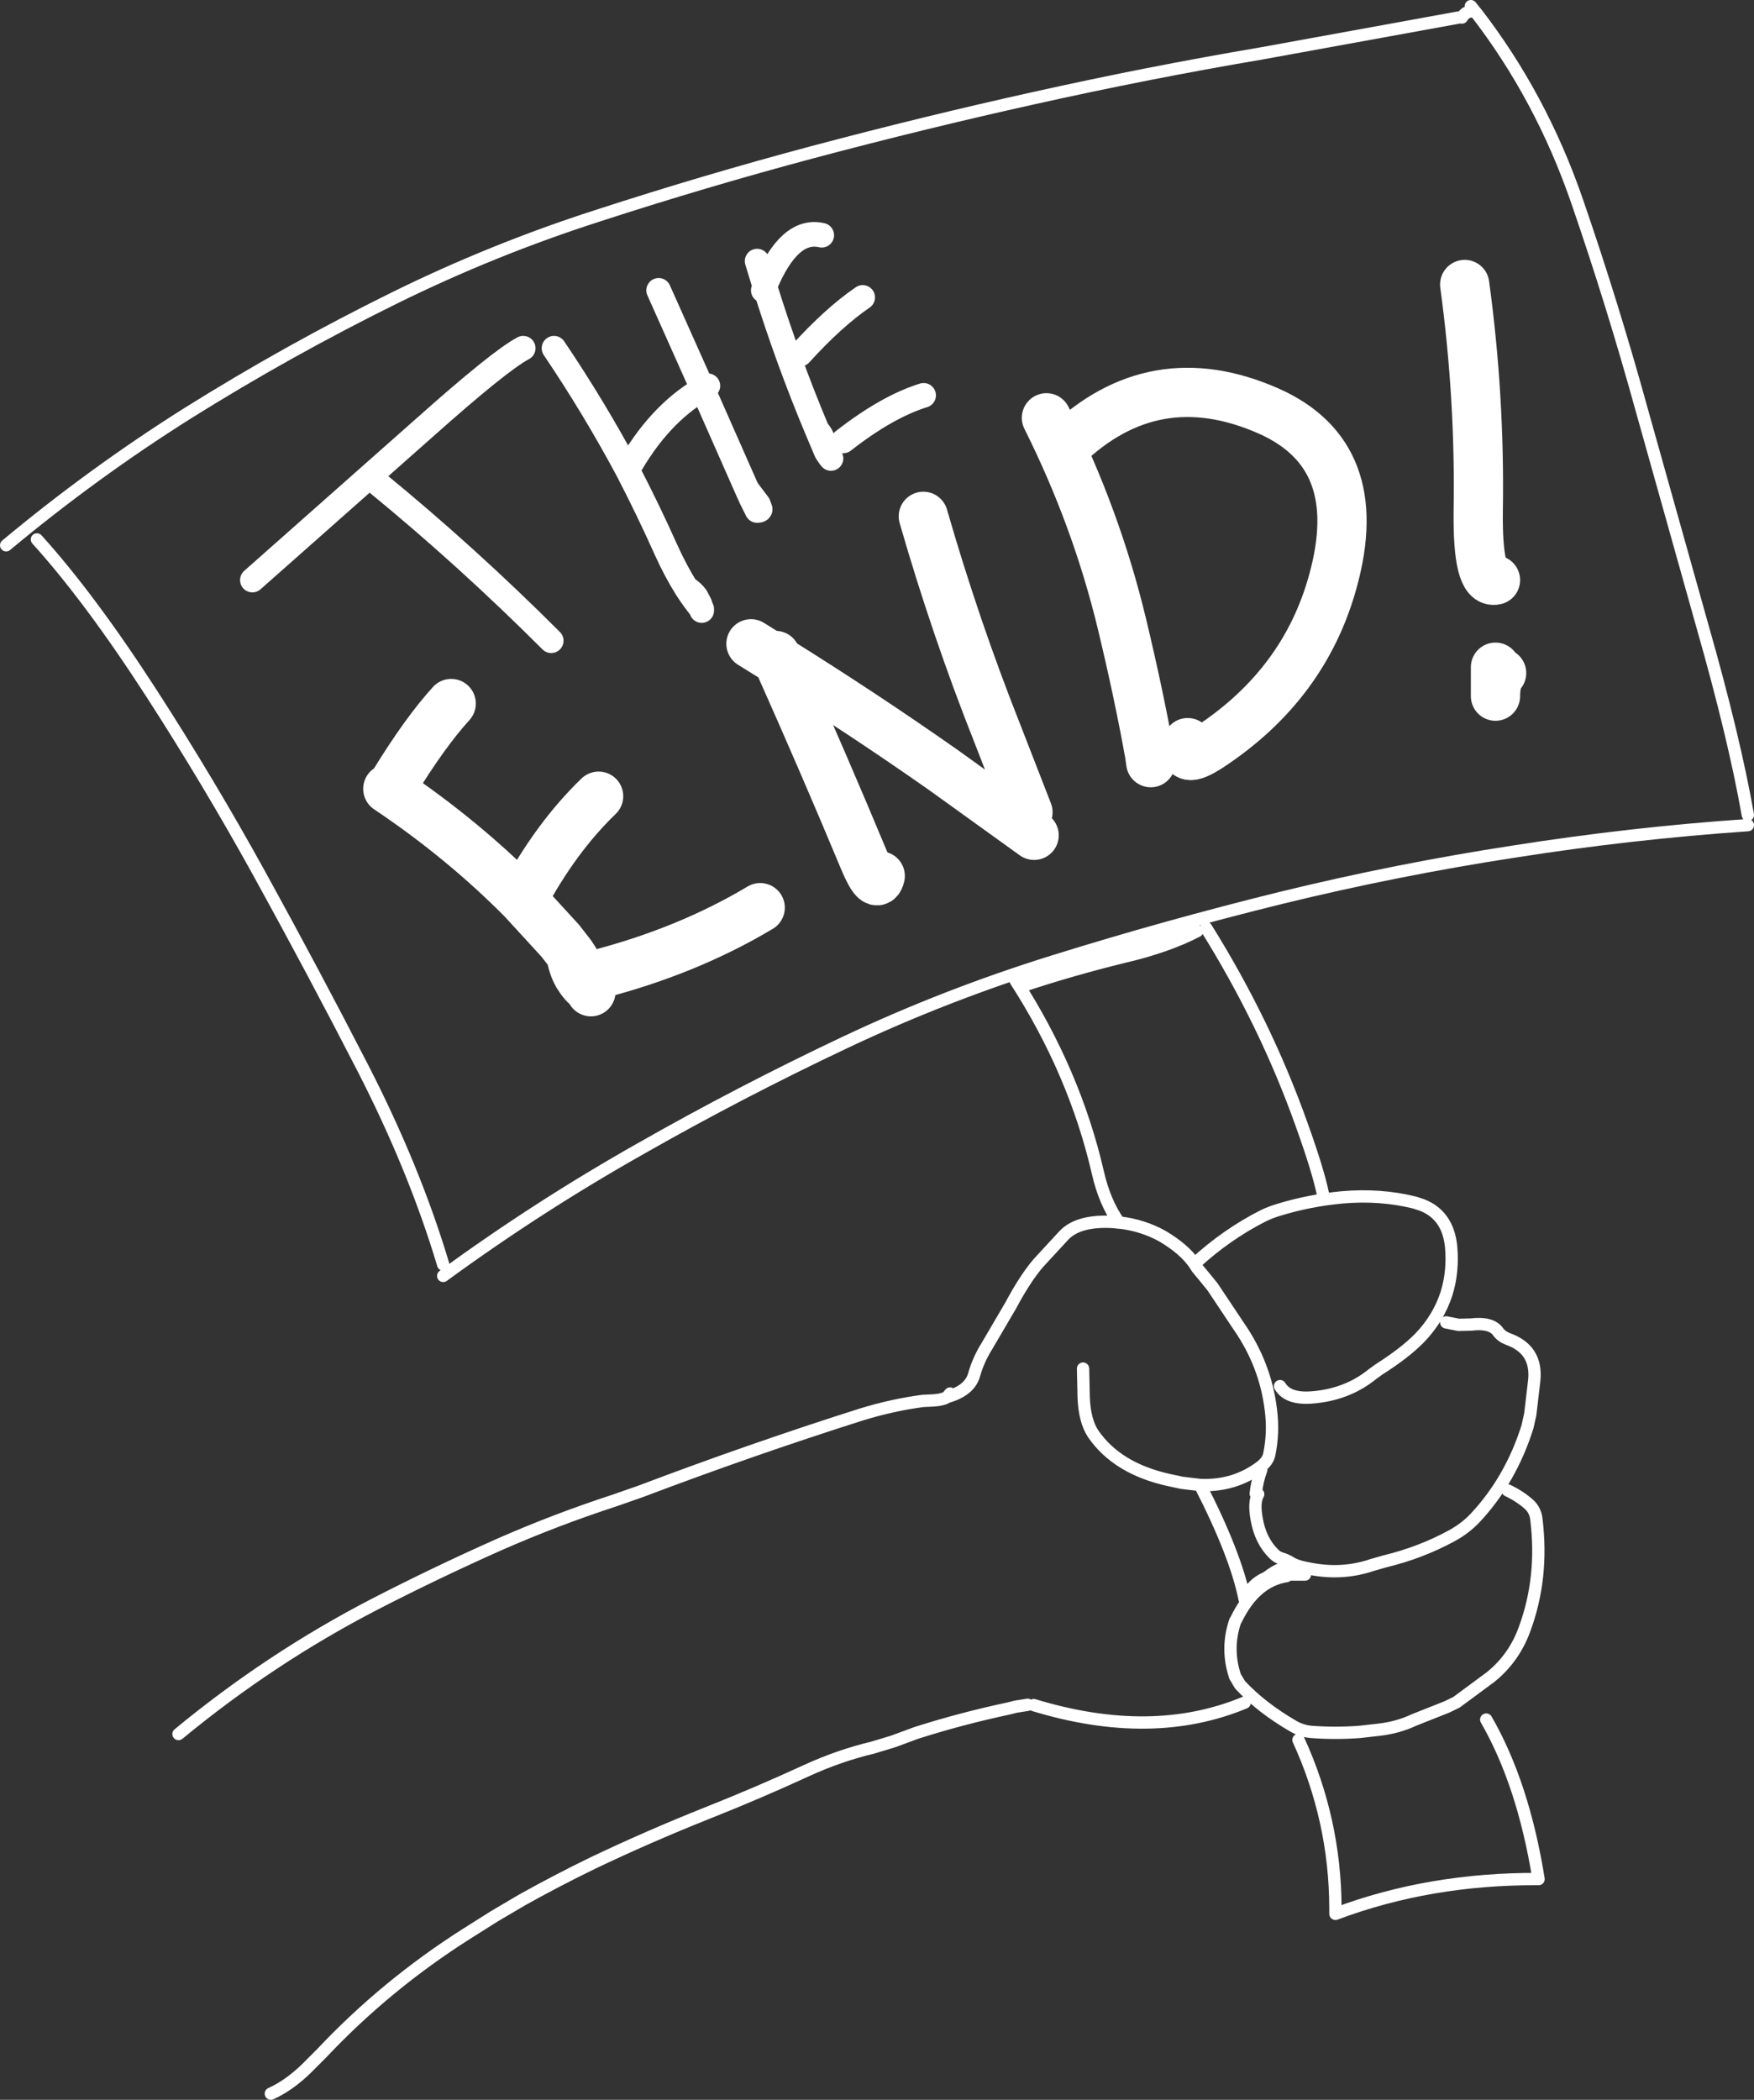 <?xml version="1.0" encoding="UTF-8" standalone="no"?>
<svg xmlns:xlink="http://www.w3.org/1999/xlink" height="341.0px" width="284.95px" xmlns="http://www.w3.org/2000/svg">
  <rect width="100%" height="100%" fill="#333333" stroke="none"/>
  <g transform="matrix(1.0, 0.0, 0.0, 1.0, -31.2, -4.0)">
    <path d="M270.15 5.0 L270.9 5.95 271.0 6.05 Q281.55 19.7 287.4 36.65 293.15 53.3 297.95 70.7 L307.75 105.6 Q312.95 123.8 315.15 136.35 M268.7 6.85 Q269.4 5.65 270.7 5.9 L270.9 5.95 M32.2 92.55 Q46.3 80.8 61.7 71.1 78.0 60.9 95.35 52.35 111.3 44.5 128.25 39.05 145.8 33.35 163.25 28.7 181.5 23.85 199.1 19.95 217.7 15.8 236.0 12.7 L268.15 6.85 M103.2 211.2 Q118.6 199.95 135.25 190.55 151.5 181.3 168.55 173.25 184.85 165.55 202.4 160.1 220.7 154.4 239.35 149.8 258.2 145.2 277.1 142.3 296.15 139.3 315.15 138.0 M103.2 209.35 Q98.55 193.8 90.1 177.35 82.1 161.8 73.45 146.1 65.15 131.05 55.85 116.65 45.8 101.1 37.2 91.6 M60.2 285.6 Q75.1 273.3 92.0 264.55 102.0 259.4 112.35 254.8 121.45 250.8 131.1 247.65 L135.25 246.2 Q153.35 239.35 171.15 233.7 176.2 232.15 181.15 231.5 L182.2 231.45 Q184.3 231.4 185.1 230.85 L185.55 230.3 M75.2 344.0 Q78.1 342.7 80.95 339.95 L83.4 337.5 Q93.85 326.4 106.9 318.1 L111.5 315.2 116.0 312.55 Q121.45 309.5 127.4 306.6 136.4 302.3 146.05 298.45 154.15 295.25 162.3 291.5 167.55 289.1 173.0 287.8 L176.3 286.8 180.1 285.4 Q187.5 283.05 195.05 281.45 L196.25 281.15 198.15 280.85 M239.15 229.1 Q240.4 231.2 244.15 230.95 249.95 230.55 254.1 227.2 L255.2 226.4 Q259.45 223.7 261.8 221.3 264.9 218.1 266.2 214.05 267.3 210.5 266.95 206.5 266.45 201.35 262.25 199.7 L261.05 199.3 Q255.45 197.9 249.2 198.45 243.9 198.95 239.0 200.45 237.65 200.85 236.5 201.4 230.45 204.45 225.25 209.25 L225.7 209.95 226.9 211.4 228.2 213.0 232.5 219.45 Q236.75 225.6 237.65 232.85 238.15 236.6 237.4 240.2 237.15 241.3 236.05 242.15 231.8 245.4 226.15 245.15 231.95 256.45 233.4 263.7 234.65 261.2 236.75 260.3 L237.1 260.1 Q239.7 258.15 240.2 259.0 M227.15 154.7 Q236.8 170.15 242.65 186.6 245.4 194.25 246.15 198.05 M225.2 153.75 L213.6 157.7 196.2 163.25 Q205.8 178.15 209.55 194.4 210.65 199.25 213.0 202.55 L213.2 202.55 Q216.9 203.0 220.05 204.75 223.6 206.85 225.25 209.25 M226.15 245.15 L223.2 244.8 221.1 244.35 Q212.7 242.5 208.8 236.85 207.4 234.75 207.25 230.95 L207.15 226.25 M235.2 246.55 Q235.45 244.4 236.1 242.7 M266.15 218.75 L268.15 219.15 270.2 219.1 Q273.5 218.7 274.6 220.3 275.15 221.05 276.2 221.45 280.95 223.15 280.45 228.15 L279.8 233.7 279.35 235.7 Q276.65 244.3 270.85 250.5 269.25 252.2 267.05 253.4 262.0 256.15 256.2 257.55 L254.1 258.15 Q249.4 259.75 244.25 258.8 241.85 258.4 240.85 257.75 240.15 257.3 239.25 257.05 238.65 256.85 238.15 256.35 235.95 254.2 235.35 250.65 234.85 247.9 235.6 246.65 M276.15 246.05 Q278.15 247.0 279.65 248.35 280.65 249.3 280.8 250.75 281.95 260.2 278.9 268.5 277.2 273.25 273.35 276.35 L267.8 280.45 266.25 281.2 260.95 283.3 Q258.3 284.55 255.2 284.9 L252.1 285.25 Q248.15 285.55 244.2 285.25 242.65 285.1 241.35 284.35 236.15 281.35 232.65 277.6 L231.85 276.25 Q230.35 271.75 231.85 267.3 L232.0 267.05 Q235.05 260.75 240.2 259.95 M185.1 230.85 Q188.75 229.8 189.45 227.25 190.15 224.8 191.5 222.65 L195.4 216.0 Q197.75 211.6 199.9 209.1 L204.1 204.55 Q206.5 202.1 212.15 202.45 L213.0 202.55 M197.2 164.15 Q205.15 161.5 213.7 159.4 220.8 157.75 225.7 155.2 M240.2 259.7 L243.2 259.7 M242.15 286.55 Q248.1 299.55 248.15 313.85 L248.15 314.8 Q263.45 309.05 281.15 309.15 278.65 293.65 272.65 283.25 M199.15 280.9 Q218.35 286.75 233.4 280.5" fill="none" stroke="#ffffff" stroke-linecap="round" stroke-linejoin="round" stroke-width="2.0"/>
    <path d="M161.2 61.5 Q166.6 55.55 171.35 52.3 M155.2 51.15 L155.45 50.5 154.2 46.4 M155.45 50.5 Q159.4 40.95 164.7 42.2 M155.45 50.5 Q159.2 62.55 163.95 73.85 164.7 74.65 164.95 75.65 L165.5 77.4 166.0 78.2 166.2 78.45 M163.95 73.85 L165.45 77.4 166.0 78.2 M152.55 83.45 L154.4 85.9 154.7 86.7 Q154.7 86.9 154.2 86.9 L153.25 85.0 152.55 83.45 145.35 67.15 Q138.15 71.35 133.15 80.35 136.5 86.8 139.45 93.4 141.0 96.8 142.7 99.5 143.7 100.1 144.3 100.95 L144.9 102.1 145.15 102.9 145.2 102.9 145.2 103.15 145.15 102.9 Q143.85 101.3 142.7 99.5 M138.2 51.15 L145.35 67.15 146.2 66.65 M168.2 75.6 Q175.3 70.05 181.25 68.2 M92.2 82.2 Q107.0 94.3 120.75 108.05 M72.2 98.2 L100.0 73.6 Q112.4 62.55 116.2 60.55 M121.2 60.55 Q127.75 70.25 133.15 80.35" fill="none" stroke="#ffffff" stroke-linecap="round" stroke-linejoin="round" stroke-width="4.0"/>
    <path d="M201.2 71.85 Q209.35 88.15 213.5 105.45 216.2 116.7 217.95 126.45 L218.15 127.85 M153.2 108.55 L157.55 111.25 157.2 110.45 M199.2 139.65 L184.4 129.0 Q171.35 119.85 157.55 111.25 165.05 128.05 171.55 143.65 173.65 148.65 174.2 146.25 M181.2 87.85 Q186.45 106.05 193.2 123.05 L198.2 135.9 M269.15 50.2 Q271.65 68.55 271.35 86.9 271.2 98.9 274.15 98.2 M204.2 76.55 Q218.7 62.55 237.3 70.75 253.4 77.9 247.75 98.35 243.15 115.15 227.7 125.3 222.95 128.4 224.15 124.6 M274.15 117.05 L274.15 116.7 274.15 112.35 M274.15 116.7 Q274.2 115.5 274.5 114.3 274.65 113.75 275.15 113.3 M128.45 133.3 Q121.45 140.05 116.1 150.1 L122.2 156.75 123.95 159.0 Q125.65 161.5 126.95 164.5 L127.0 164.5 Q127.2 164.6 127.2 165.05 L126.95 164.5 Q126.0 163.9 125.05 162.35 124.2 160.85 123.95 159.0 M116.1 150.1 Q106.35 140.25 94.2 132.1 M95.2 131.15 Q100.3 122.85 104.5 118.25 M128.2 162.25 Q142.9 158.45 154.7 151.4" fill="none" stroke="#ffffff" stroke-linecap="round" stroke-linejoin="round" stroke-width="8.0"/>
  </g>
</svg>
